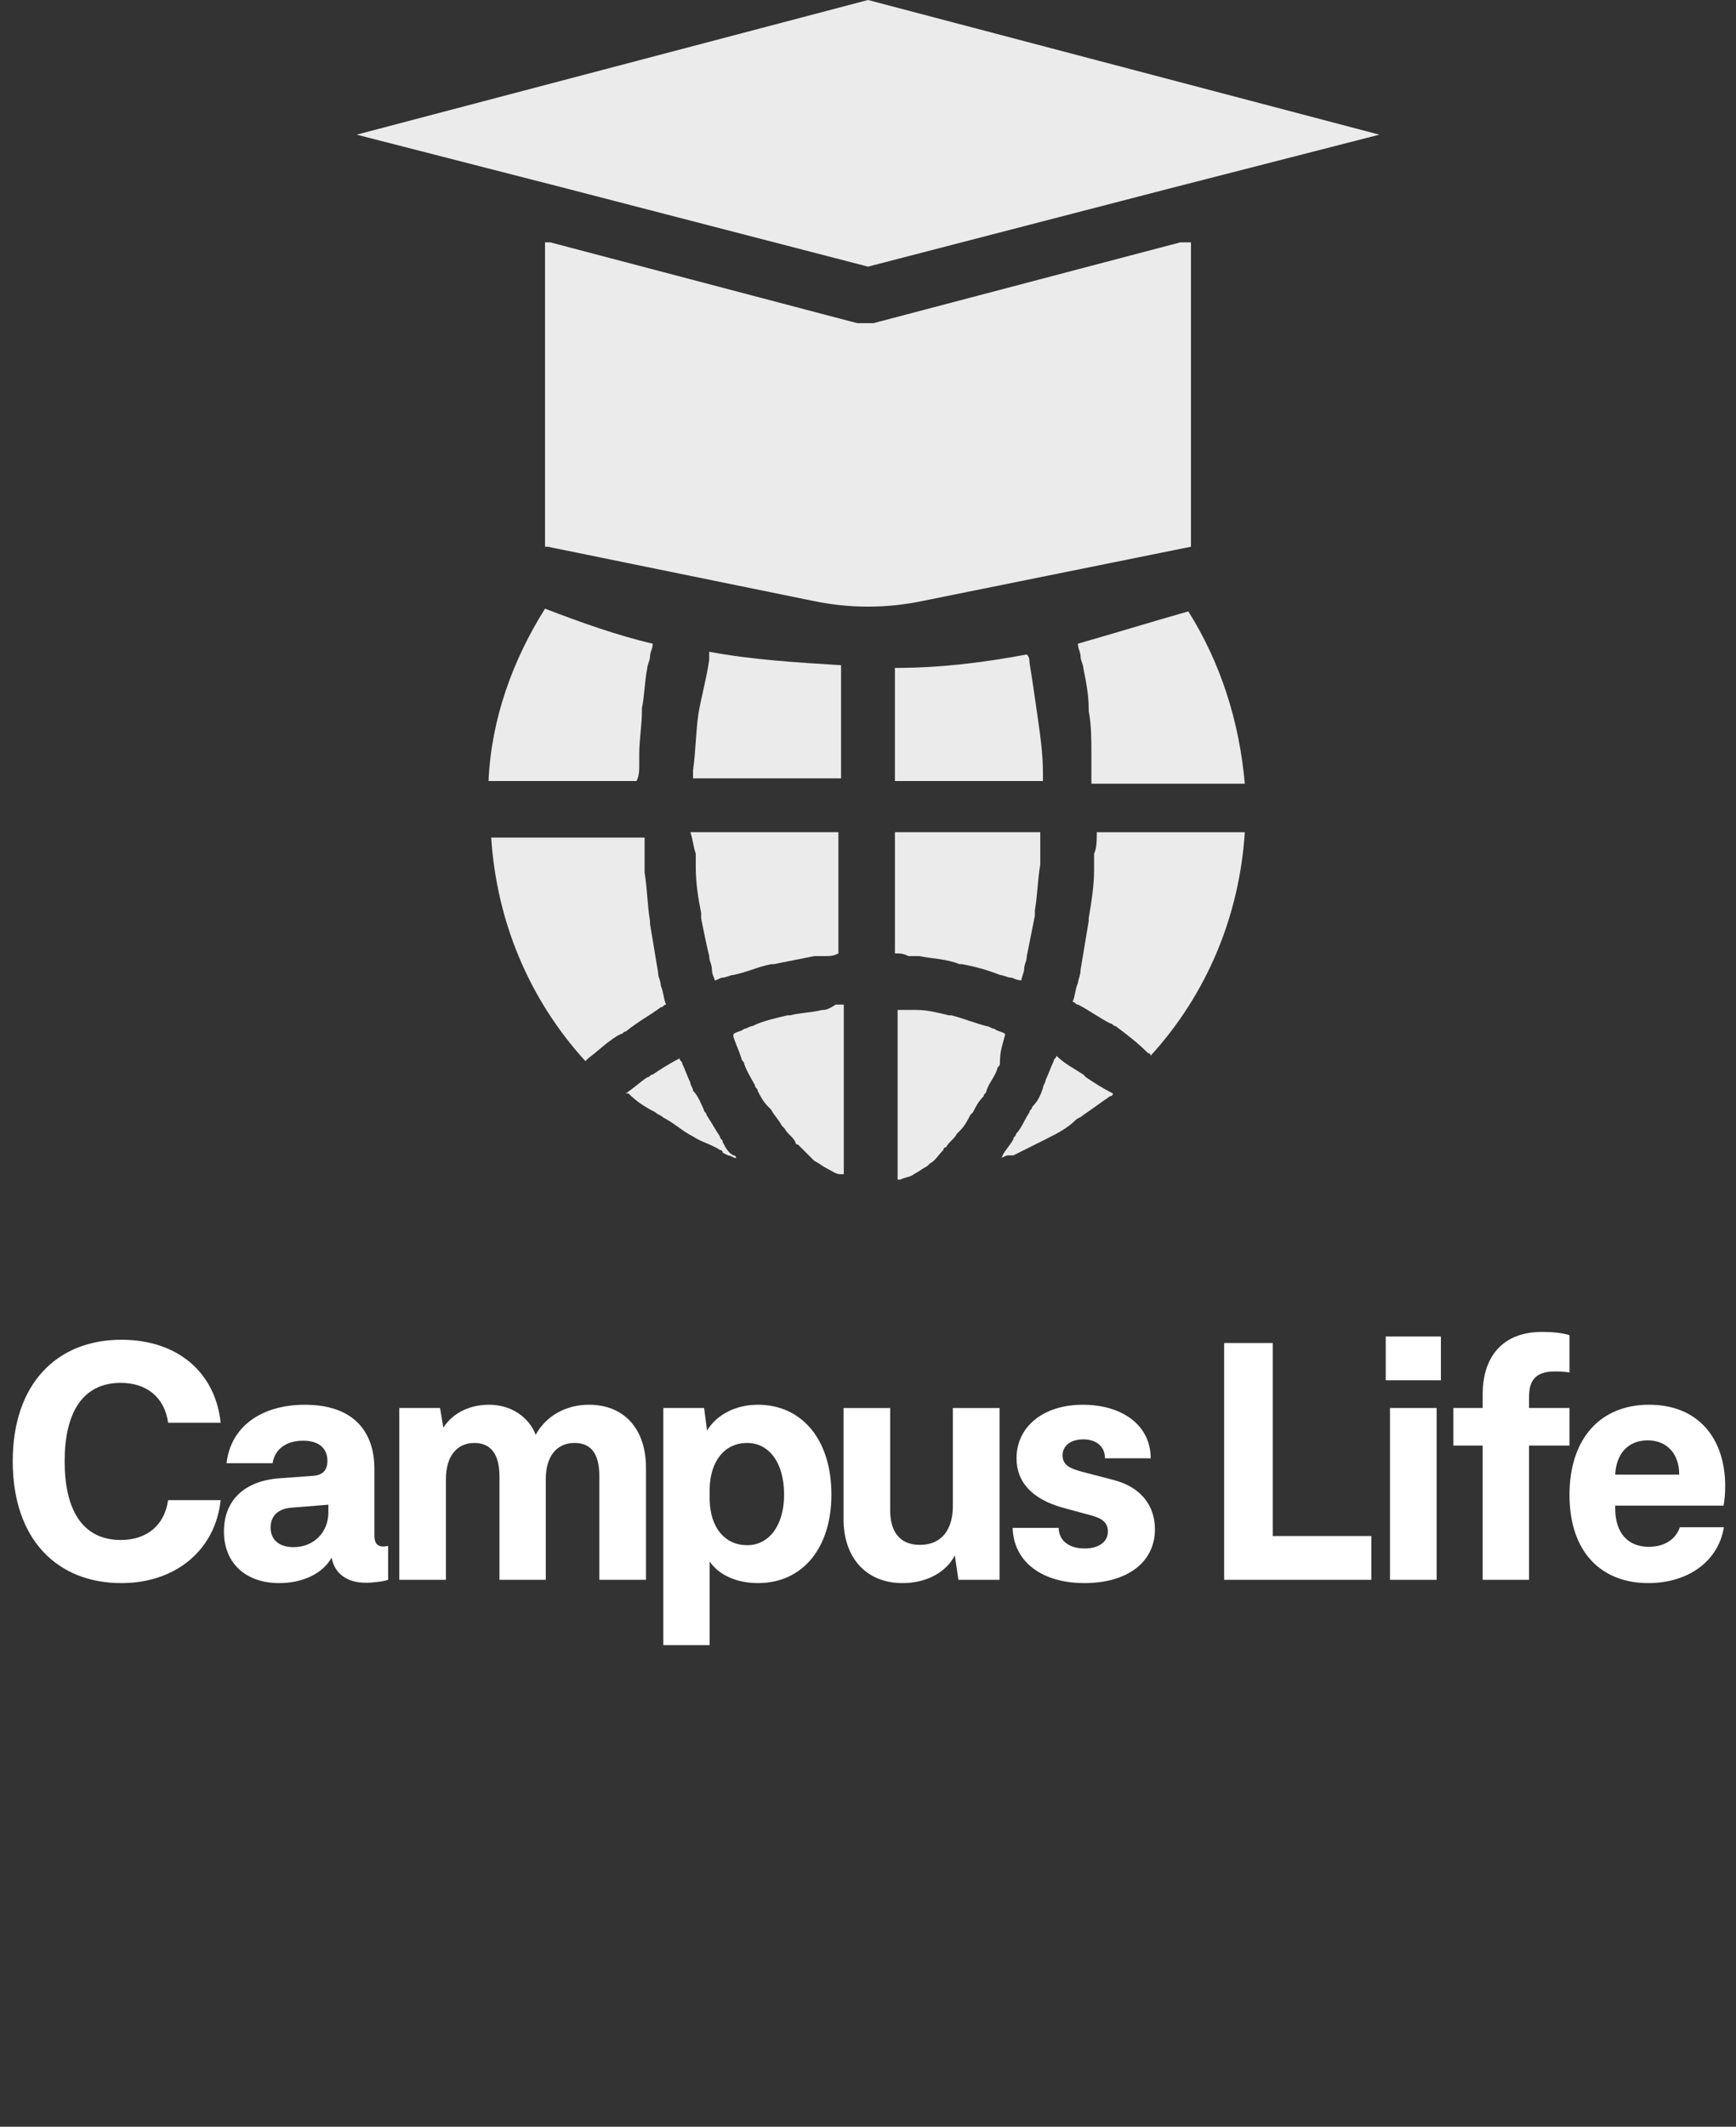 <?xml version="1.0" encoding="utf-8"?>
<!-- Generator: Adobe Illustrator 12.0.0, SVG Export Plug-In . SVG Version: 6.00 Build 51448)  -->
<!DOCTYPE svg PUBLIC "-//W3C//DTD SVG 1.1//EN" "http://www.w3.org/Graphics/SVG/1.1/DTD/svg11.dtd">
<svg  version="1.1" id="レイヤー_1" xmlns="http://www.w3.org/2000/svg" xmlns:xlink="http://www.w3.org/1999/xlink" width="191.445" height="234.375"
	 viewBox="0 0 191.445 234.375" overflow="visible" enable-background="new 0 0 191.445 234.375" xml:space="preserve">
<rect x="0" y="0" width="191.445" height="234.375" fill="#333333" stroke="none"/>
<g>
	<g opacity="0.9">
		<path fill="#FFFFFF" d="M110.86,113.973c-0.297-0.297-0.89-0.297-1.187-0.594c-0.297,0-0.594-0.297-0.89-0.297
			c-1.188-0.297-2.672-0.89-3.858-1.187h-0.297c-1.188-0.297-2.374-0.594-3.563-0.594c-0.297,0-0.594,0-1.187,0
			c-0.297,0-0.594,0-0.89,0V130c0,0,0,0,0.297,0c0.594-0.297,1.187-0.297,1.483-0.594l0,0c0.595-0.297,0.891-0.594,1.484-0.89
			l0.297-0.298c0.594-0.297,0.89-0.889,1.484-1.483c0,0,0-0.297,0.297-0.297c0.297-0.595,0.89-0.89,1.187-1.483l0.297-0.297
			c0.595-0.595,0.891-1.188,1.188-1.781l0.297-0.297c0.297-0.595,0.594-1.188,1.187-1.781c0-0.297,0.298-0.297,0.298-0.594
			c0.297-0.891,0.89-1.484,1.187-2.375c0-0.296,0.297-0.296,0.297-0.594C110.266,115.753,110.563,115.16,110.86,113.973
			C110.86,114.269,110.86,113.973,110.86,113.973z"/>
		<path fill="#FFFFFF" d="M90.677,111.301c-1.187,0.297-2.374,0.297-3.562,0.594h-0.298c-1.187,0.297-2.671,0.594-3.857,1.187
			c-0.297,0-0.594,0.297-0.891,0.297c-0.297,0.297-0.89,0.297-1.187,0.594v0.297c0.297,0.89,0.594,1.484,0.89,2.374
			c0,0.297,0.297,0.297,0.297,0.594c0.298,0.891,0.891,1.781,1.188,2.374c0,0.298,0.297,0.298,0.297,0.595
			c0.297,0.594,0.594,1.187,1.188,1.78l0.297,0.298c0.297,0.594,0.89,1.187,1.187,1.78l0.297,0.297
			c0.297,0.595,0.891,0.89,1.188,1.484c0,0,0,0.297,0.297,0.297c0.594,0.594,0.89,0.89,1.483,1.483l0.298,0.297
			c0.594,0.298,0.89,0.595,1.483,0.891l0,0c0.594,0.297,0.891,0.594,1.484,0.594c0,0,0,0,0.297,0v-18.699c-0.297,0-0.594,0-0.89,0
			C91.271,111.301,90.974,111.301,90.677,111.301z"/>
		<path fill="#FFFFFF" d="M78.211,72.717c-0.297,2.078-0.891,4.155-1.188,5.936l0,0c-0.297,2.078-0.297,4.155-0.594,6.233
			c0,0.297,0,0.594,0,0.89h16.324V73.311c-4.749-0.297-9.795-0.594-14.543-1.484C78.211,72.42,78.211,72.717,78.211,72.717z"/>
		<path fill="#FFFFFF" d="M76.727,94.087c0,0.594,0,0.89,0,1.484c0,1.781,0.297,3.562,0.594,5.046c0,0.297,0,0.594,0,0.594
			c0.298,1.484,0.595,2.968,0.891,4.155c0,0.594,0.297,0.89,0.297,1.484c0,0.594,0.297,0.89,0.297,1.187
			c0.297,0,0.594-0.297,0.89-0.297c0.298,0,0.891-0.297,1.188-0.297c1.484-0.297,2.671-0.89,4.155-1.187h0.297
			c1.483-0.297,2.968-0.594,4.452-0.89c0.297,0,0.89,0,1.187,0c0.594,0,0.89,0,1.484-0.297V91.712H76.134
			C76.431,92.603,76.431,93.196,76.727,94.087z"/>
		<path fill="#FFFFFF" d="M98.691,105.068c0.595,0,0.891,0,1.484,0.297c0.297,0,0.89,0,1.187,0c1.484,0.297,2.969,0.297,4.452,0.89
			h0.297c1.484,0.297,2.672,0.594,4.155,1.187c0.297,0,0.89,0.297,1.188,0.297c0.297,0,0.594,0.297,1.187,0.297
			c0-0.297,0.297-0.89,0.297-1.187c0-0.594,0.297-0.89,0.297-1.484c0.297-1.484,0.595-2.968,0.891-4.452c0-0.297,0-0.594,0-0.594
			c0.297-1.781,0.297-3.265,0.594-5.046c0-0.594,0-0.89,0-1.484c0-0.594,0-1.484,0-2.078H98.691V105.068z"/>
		<path fill="#FFFFFF" d="M119.764,118.721l-0.297-0.298c-0.89-0.594-2.078-1.187-2.968-2.077l0,0c0,0.297-0.297,0.297-0.297,0.594
			c-0.298,0.594-0.595,1.483-0.891,2.078c0,0.297-0.297,0.594-0.297,0.89c-0.297,0.891-0.594,1.484-1.187,2.078
			c0,0.297-0.297,0.297-0.297,0.594c-0.595,0.891-0.891,1.781-1.484,2.375c0,0.297-0.297,0.297-0.297,0.594
			c-0.297,0.594-0.891,1.187-1.188,1.781c0,0,0,0.297-0.297,0.297c0.297,0,0.594-0.297,0.891-0.297l0,0l0,0l0,0l0,0c0,0,0,0,0.297,0
			h0.297c1.187-0.595,2.374-1.188,3.562-1.781s2.374-1.188,3.266-2.078c0.297-0.297,0.594-0.297,0.89-0.594
			c0.89-0.594,2.078-1.484,2.968-2.078c0,0,0.297,0,0.297-0.297l0,0C121.545,119.91,120.654,119.315,119.764,118.721z"/>
		<path fill="#FFFFFF" d="M115.015,85.183c0-2.078-0.297-4.155-0.594-6.233l0,0c-0.297-2.078-0.594-4.155-0.891-5.936
			c0-0.297,0-0.594-0.297-0.89c-4.749,0.89-9.498,1.484-14.543,1.484v12.466h16.324C115.015,85.776,115.015,85.479,115.015,85.183z"
			/>
		<path fill="#FFFFFF" d="M79.695,125.845c0-0.297-0.297-0.297-0.297-0.594c-0.594-0.891-0.89-1.484-1.483-2.375
			c0-0.297-0.297-0.297-0.297-0.594c-0.298-0.594-0.595-1.484-1.188-2.078c0-0.297-0.297-0.594-0.297-0.89
			c-0.297-0.594-0.594-1.483-0.89-2.078c0-0.297-0.298-0.297-0.298-0.594l0,0c-1.187,0.594-2.077,1.187-2.968,1.78
			c-0.297,0-0.297,0.298-0.594,0.298c-0.89,0.594-1.484,1.187-2.374,1.78l0,0c0,0,0,0,0.297,0c0.89,0.891,1.781,1.484,2.968,2.078
			c0.297,0.297,0.595,0.297,0.891,0.594c1.187,0.595,2.078,1.484,3.265,2.078l0,0l0,0c0.89,0.595,2.078,0.891,2.968,1.484
			c0,0,0.297,0,0.297,0.297l0.595,0.297l0,0l0,0c0.297,0,0.594,0.297,0.89,0.297c0,0,0-0.297-0.297-0.297
			C80.289,127.033,79.992,126.438,79.695,125.845z"/>
		<polygon fill="#FFFFFF" points="62.481,20.776 95.723,29.384 128.965,20.776 128.965,20.776 152.115,14.84 95.723,0 39.33,14.84 
					"/>
		<path fill="#FFFFFF" d="M131.339,60.251V26.712h-1.188l-33.836,8.904c-0.297,0-0.594,0-0.89,0s-0.594,0-0.89,0L60.7,26.712h-0.595
			v33.539h0.297l29.088,5.936c4.154,0.89,8.311,0.89,12.466,0L131.339,60.251z"/>
		<path fill="#FFFFFF" d="M118.873,70.936c0,0.594,0.297,0.89,0.297,1.484c0,0.297,0.297,0.89,0.297,1.187
			c0.297,1.484,0.594,2.968,0.594,4.452v0.297c0.297,1.484,0.297,3.265,0.297,4.749c0,0.594,0,0.89,0,1.484c0,0.594,0,1.187,0,1.781
			h16.918c-0.594-6.826-2.671-13.356-6.232-18.995C126.887,68.562,123.029,69.749,118.873,70.936z"/>
		<path fill="#FFFFFF" d="M72.869,111.005c0.297,0,0.297-0.297,0.594-0.297c-0.297-0.594-0.297-1.484-0.594-2.078
			c0-0.594-0.298-0.89-0.298-1.484c-0.297-1.781-0.594-3.562-0.89-5.342v-0.297c-0.297-1.781-0.297-3.562-0.594-5.342
			c0-0.594,0-1.187,0-1.781c0-0.594,0-1.484,0-2.078H54.17c0.594,9.201,4.155,17.808,10.388,24.635l0.297-0.297
			c1.188-0.89,2.374-2.078,3.563-2.671c0.297,0,0.297-0.297,0.594-0.297C70.494,112.489,71.682,111.895,72.869,111.005z"/>
		<path fill="#FFFFFF" d="M120.654,94.087c0,0.594,0,1.187,0,1.781c0,1.781-0.297,3.562-0.594,5.342v0.297
			c-0.297,1.781-0.594,3.562-0.89,5.342c0,0.594-0.297,1.187-0.297,1.484c-0.297,0.594-0.297,1.484-0.595,2.078
			c0.298,0,0.298,0.297,0.595,0.297c1.187,0.594,2.374,1.484,3.562,2.078c0.297,0,0.297,0.297,0.594,0.297
			c1.188,0.89,2.374,1.781,3.563,2.968c0,0,0.297,0,0.297,0.297c6.233-6.826,9.795-15.434,10.388-24.635h-16.323
			C120.951,92.603,120.951,93.493,120.654,94.087z"/>
		<path fill="#FFFFFF" d="M70.494,84.292c0-0.297,0-0.89,0-1.187c0-1.484,0.297-3.265,0.297-4.749c0,0,0,0,0-0.297
			c0.297-1.484,0.297-2.968,0.594-4.452c0-0.297,0.297-0.89,0.297-1.187c0-0.594,0.297-0.89,0.297-1.484
			c-3.857-0.89-8.014-2.374-11.872-3.858c-3.562,5.639-5.936,12.169-6.232,18.995h16.323C70.494,85.479,70.494,84.886,70.494,84.292
			z"/>
	</g>
	<g>
		<path fill="#FFFFFF" d="M13.39,147.647c6.229,0,10.367,3.636,10.943,9.144h-5.795c-0.396-2.879-2.448-4.392-5.22-4.392
			c-4.318,0-6.19,3.455-6.19,8.64c0,5.219,1.872,8.674,6.19,8.674c2.845,0,4.823-1.584,5.22-4.392h5.795
			c-0.576,5.472-4.933,9.144-10.943,9.144c-7.127,0-11.986-4.858-11.986-13.426C1.404,152.505,6.263,147.647,13.39,147.647z"/>
		<path fill="#FFFFFF" d="M42.802,170.361v3.743c-0.504,0.181-1.656,0.323-2.484,0.323c-2.052,0-3.456-1.043-3.743-2.77
			c-0.973,1.727-3.132,2.807-5.796,2.807c-3.635,0-6.083-2.159-6.083-5.688c0-3.527,2.375-5.615,6.191-5.867l3.456-0.252
			c0.684-0.035,1.764-0.181,1.764-1.656c0-1.475-1.044-2.23-2.664-2.23c-1.907,0-3.132,0.936-3.384,2.482h-5.075
			c0.469-4.104,3.924-6.442,8.64-6.442c5.255,0,7.667,2.844,7.667,7.092v7.271c0,0.613,0.107,1.261,1.008,1.261
			C42.406,170.432,42.658,170.396,42.802,170.361z M36.214,165.826l-4.032,0.323c-1.547,0.108-2.339,0.937-2.339,2.194
			c0,1.404,1.008,2.16,2.52,2.16c2.232,0,3.853-1.619,3.853-3.852L36.214,165.826L36.214,165.826z"/>
		<path fill="#FFFFFF" d="M71.24,161.757v12.347h-5.147v-11.446c0-2.484-0.936-3.636-2.735-3.636c-2.052,0-3.168,1.584-3.168,3.959
			v11.123h-5.11v-11.375c0-2.556-1.009-3.707-2.771-3.707c-2.016,0-3.132,1.584-3.132,3.959v11.123h-5.147v-18.935h4.499l0.36,2.16
			c1.08-1.656,2.952-2.521,5.039-2.521c2.412,0,4.392,1.332,5.147,3.312c1.115-2.052,3.312-3.312,5.866-3.312
			C68.9,154.81,71.24,157.546,71.24,161.757z"/>
		<path fill="#FFFFFF" d="M91.688,164.708c0,5.832-3.131,9.756-8.099,9.756c-2.376,0-4.319-0.9-5.328-2.377v9.215H73.15v-26.133h4.5
			l0.324,2.483c1.08-1.764,3.167-2.844,5.615-2.844C88.377,154.81,91.688,158.589,91.688,164.708z M86.469,164.708
			c0-3.6-1.728-5.688-4.067-5.688c-2.447,0-4.066,1.943-4.14,5.003v1.296c0.072,3.061,1.692,4.969,4.14,4.969
			C84.742,170.289,86.469,168.201,86.469,164.708z"/>
		<path fill="#FFFFFF" d="M110.229,155.169v18.935h-4.535l-0.396-2.698c-0.899,1.799-3.061,3.059-5.759,3.059
			c-4.032,0-6.516-2.807-6.516-7.055v-12.24h5.147v11.304c0,2.124,0.899,3.778,3.275,3.778c2.521,0,3.637-1.836,3.637-4.283v-10.799
			H110.229z"/>
		<path fill="#FFFFFF" d="M119.625,170.649c1.584,0,2.556-0.757,2.556-1.872c0-1.26-1.151-1.548-1.69-1.729l-3.313-0.899
			c-3.312-0.937-5.075-2.771-5.075-5.437c0-3.49,2.951-5.902,7.308-5.902c4.318,0,7.486,2.232,7.486,5.902h-5.04
			c0-1.366-1.043-2.088-2.375-2.088c-1.439,0-2.304,0.722-2.304,1.766c0,1.225,1.151,1.512,2.123,1.8l3.6,0.937
			c2.952,0.791,4.465,2.844,4.465,5.398c0,3.707-3.133,5.939-7.775,5.939c-4.644,0-7.812-2.305-7.919-6.084h5.075
			C116.782,169.785,117.862,170.649,119.625,170.649z"/>
		<path fill="#FFFFFF" d="M134.998,148.007h5.363v21.273h10.87v4.822h-16.233V148.007z"/>
		<path fill="#FFFFFF" d="M152.818,147.289h6.083v4.822h-6.083V147.289z M153.286,155.169h5.146v18.935h-5.146V155.169z"/>
		<path fill="#FFFFFF" d="M163.509,159.31h-3.239v-4.141h3.239v-1.512c0-4.176,2.231-6.875,6.551-6.875
			c1.08,0,2.232,0.107,3.024,0.359v4.104c-0.54-0.07-1.044-0.106-1.62-0.106c-2.808,0-2.844,1.8-2.844,3.131v0.899h4.464v4.141
			h-4.464v14.794h-5.111V159.31z"/>
		<path fill="#FFFFFF" d="M185.252,168.309h4.858c-0.611,3.743-3.924,6.155-8.352,6.155c-5.075,0-8.675-3.313-8.675-9.719
			c0-6.191,3.384-9.937,8.783-9.937c5.291,0,8.387,3.563,8.387,8.999c0,0.828-0.072,1.548-0.18,2.124h-11.95v0.288
			c0,2.771,1.438,4.246,3.707,4.246C183.596,170.468,184.82,169.605,185.252,168.309z M178.125,162.513h7.055v-0.036
			c0-2.304-1.404-3.743-3.456-3.743C179.493,158.734,178.233,160.246,178.125,162.513z"/>
	</g>
</g>
</svg>
